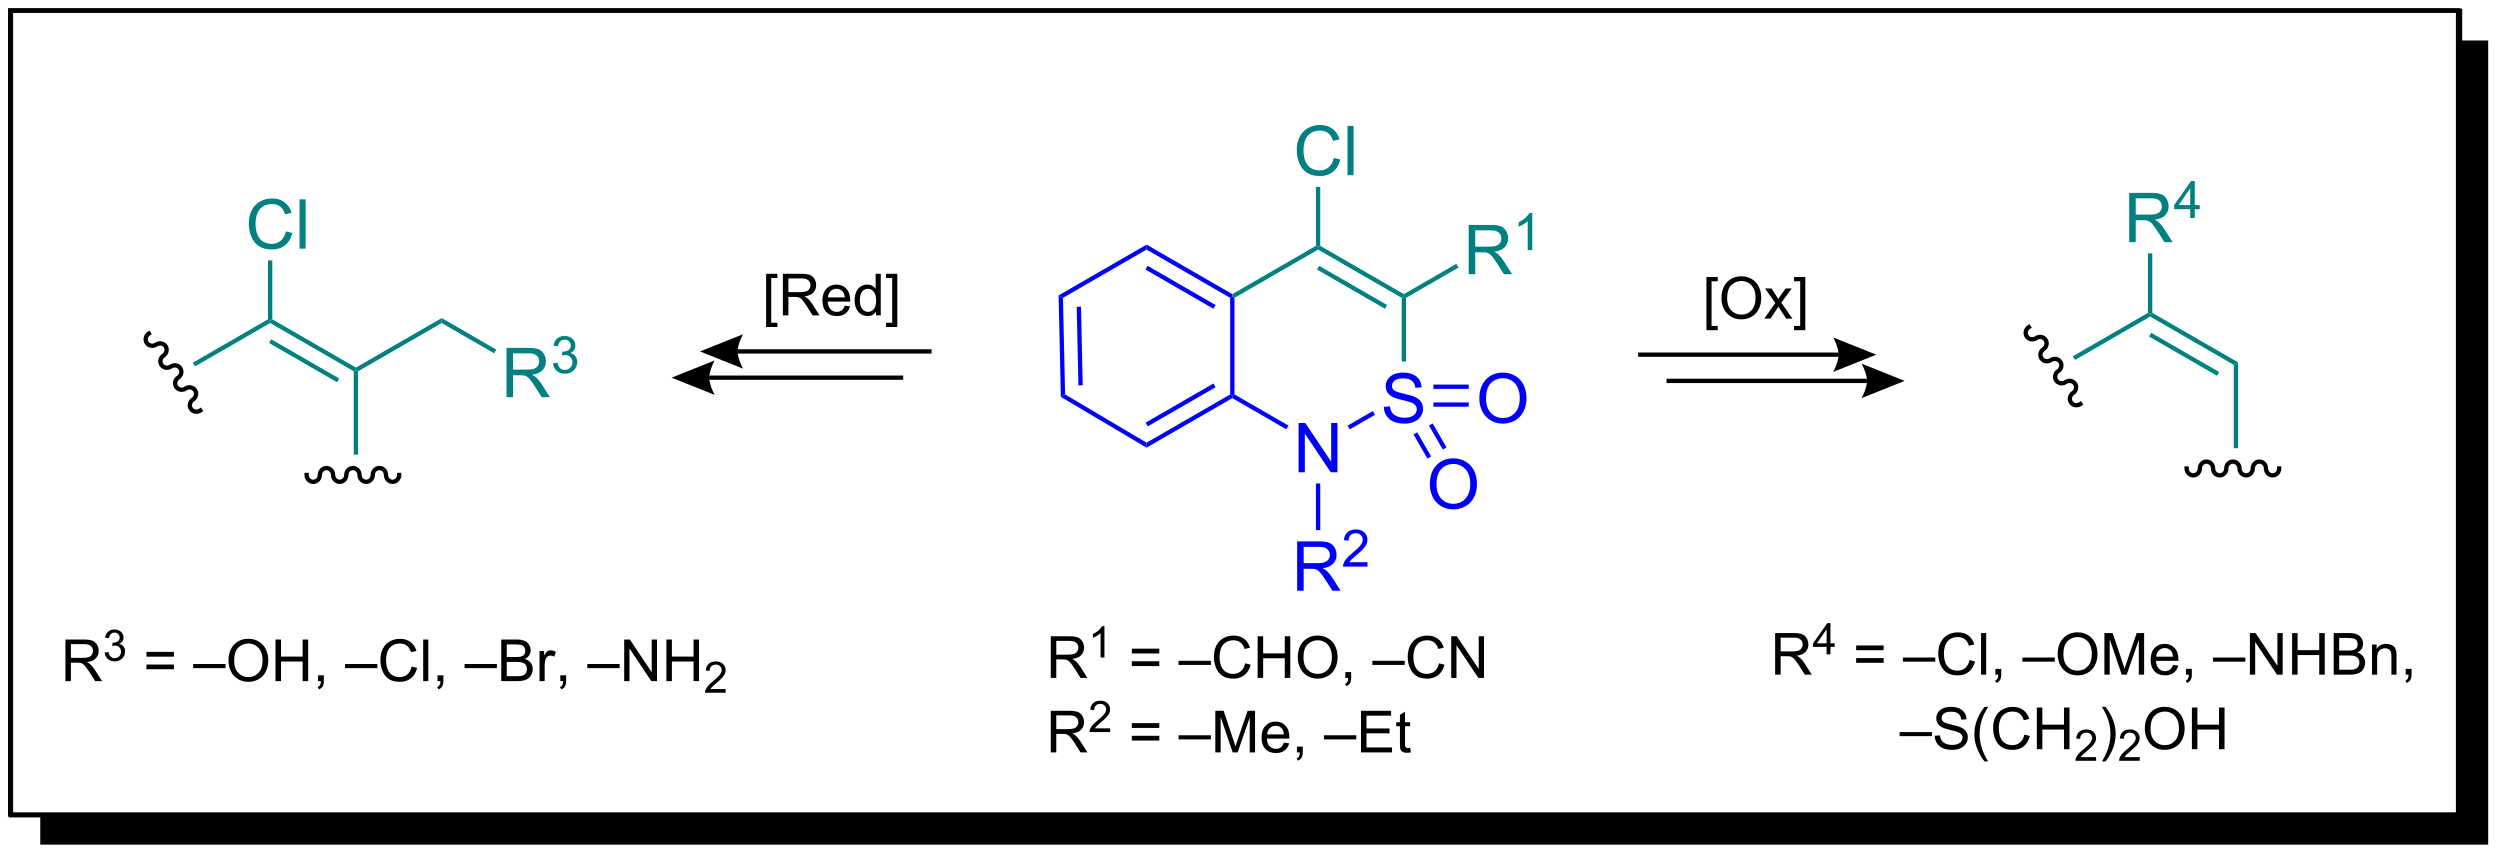 <?xml version="1.0" encoding="UTF-8"?>
<!DOCTYPE svg PUBLIC '-//W3C//DTD SVG 1.0//EN'
          'http://www.w3.org/TR/2001/REC-SVG-20010904/DTD/svg10.dtd'>
<svg stroke-dasharray="none" shape-rendering="auto" xmlns="http://www.w3.org/2000/svg" font-family="'Dialog'" text-rendering="auto" width="398" fill-opacity="1" color-interpolation="auto" color-rendering="auto" preserveAspectRatio="xMidYMid meet" font-size="12px" viewBox="0 0 398 136" fill="black" xmlns:xlink="http://www.w3.org/1999/xlink" stroke="black" image-rendering="auto" stroke-miterlimit="10" stroke-linecap="square" stroke-linejoin="miter" font-style="normal" stroke-width="1" height="136" stroke-dashoffset="0" font-weight="normal" stroke-opacity="1"
><!--Generated by the Batik Graphics2D SVG Generator--><defs id="genericDefs"
  /><g
  ><defs id="defs1"
    ><clipPath clipPathUnits="userSpaceOnUse" id="clipPath1"
      ><path d="M1.417 1.417 L299.654 1.417 L299.654 103.32 L1.417 103.32 L1.417 1.417 Z"
      /></clipPath
      ><clipPath clipPathUnits="userSpaceOnUse" id="clipPath2"
      ><path d="M131.903 61.778 L131.903 160.847 L421.847 160.847 L421.847 61.778 Z"
      /></clipPath
    ></defs
    ><g stroke-width="0.5" transform="scale(1.333,1.333) translate(-1.417,-1.417) matrix(1.029,0,0,1.029,-134.258,-62.127)"
    ><path fill="none" d="M133.125 63 L417.375 63 L417.375 156.375 L133.125 156.375 Z" clip-path="url(#clipPath2)"
    /></g
    ><g stroke-width="0.5" transform="matrix(1.371,0,0,1.371,-180.9,-84.726)"
    ><path fill="none" d="M133.125 63 L417.375 63 L417.375 156.375 L133.125 156.375 Z" clip-path="url(#clipPath2)"
    /></g
    ><g transform="matrix(1.371,0,0,1.371,-180.9,-84.726)"
    ><path d="M417.375 66.5 L417.375 156.375 L136.625 156.375 L136.625 159.875 L420.875 159.875 L420.875 66.5 Z" stroke="none" clip-path="url(#clipPath2)"
    /></g
    ><g fill="blue" transform="matrix(1.371,0,0,1.371,-180.9,-84.726)" stroke="blue"
    ><path d="M254.872 96.099 L255.379 96.384 L255.626 107.597 L255.132 107.885 ZM256.973 97.427 L257.174 106.551 L257.674 106.54 L257.473 97.416 Z" stroke="none" clip-path="url(#clipPath2)"
    /></g
    ><g fill="blue" transform="matrix(1.371,0,0,1.371,-180.9,-84.726)" stroke="blue"
    ><path d="M255.132 107.885 L255.626 107.597 L265.087 113.201 L265.083 113.781 Z" stroke="none" clip-path="url(#clipPath2)"
    /></g
    ><g fill="blue" transform="matrix(1.371,0,0,1.371,-180.9,-84.726)" stroke="blue"
    ><path d="M265.083 113.781 L265.087 113.201 L274.794 107.597 L275.044 107.741 L275.044 108.03 ZM265.223 111.31 L273.099 106.763 L272.849 106.329 L264.973 110.877 Z" stroke="none" clip-path="url(#clipPath2)"
    /></g
    ><g fill="blue" transform="matrix(1.371,0,0,1.371,-180.9,-84.726)" stroke="blue"
    ><path d="M275.294 107.597 L275.044 107.741 L274.794 107.597 L274.794 96.385 L275.044 96.241 L275.294 96.385 Z" stroke="none" clip-path="url(#clipPath2)"
    /></g
    ><g fill="blue" transform="matrix(1.371,0,0,1.371,-180.9,-84.726)" stroke="blue"
    ><path d="M275.044 95.953 L275.044 96.241 L274.794 96.385 L265.085 90.78 L265.085 90.203 ZM273.099 97.22 L265.21 92.665 L264.96 93.098 L272.849 97.653 Z" stroke="none" clip-path="url(#clipPath2)"
    /></g
    ><g fill="blue" transform="matrix(1.371,0,0,1.371,-180.9,-84.726)" stroke="blue"
    ><path d="M265.085 90.203 L265.085 90.78 L255.379 96.384 L254.872 96.099 Z" stroke="none" clip-path="url(#clipPath2)"
    /></g
    ><g fill="blue" transform="matrix(1.371,0,0,1.371,-180.9,-84.726)" stroke="blue"
    ><path d="M282.738 116.641 L282.738 110.915 L283.517 110.915 L286.524 115.409 L286.524 110.915 L287.251 110.915 L287.251 116.641 L286.472 116.641 L283.464 112.141 L283.464 116.641 L282.738 116.641 Z" stroke="none" clip-path="url(#clipPath2)"
    /></g
    ><g fill="blue" transform="matrix(1.371,0,0,1.371,-180.9,-84.726)" stroke="blue"
    ><path d="M292.635 109.05 L293.351 108.987 Q293.4 109.417 293.585 109.693 Q293.773 109.969 294.163 110.139 Q294.554 110.308 295.041 110.308 Q295.476 110.308 295.807 110.18 Q296.14 110.05 296.301 109.826 Q296.463 109.602 296.463 109.337 Q296.463 109.066 296.307 108.865 Q296.15 108.665 295.791 108.527 Q295.562 108.438 294.773 108.248 Q293.984 108.058 293.666 107.891 Q293.257 107.675 293.054 107.357 Q292.853 107.04 292.853 106.644 Q292.853 106.212 293.098 105.834 Q293.346 105.456 293.817 105.261 Q294.291 105.066 294.869 105.066 Q295.507 105.066 295.991 105.271 Q296.478 105.477 296.739 105.876 Q297.002 106.274 297.023 106.777 L296.296 106.831 Q296.236 106.29 295.898 106.014 Q295.562 105.735 294.9 105.735 Q294.213 105.735 293.898 105.987 Q293.585 106.237 293.585 106.594 Q293.585 106.902 293.807 107.102 Q294.025 107.3 294.95 107.511 Q295.874 107.719 296.218 107.876 Q296.718 108.105 296.955 108.459 Q297.195 108.813 297.195 109.274 Q297.195 109.73 296.932 110.136 Q296.671 110.54 296.179 110.766 Q295.689 110.99 295.077 110.99 Q294.299 110.99 293.773 110.764 Q293.249 110.534 292.95 110.081 Q292.65 109.626 292.635 109.05 Z" stroke="none" clip-path="url(#clipPath2)"
    /></g
    ><g fill="blue" transform="matrix(1.371,0,0,1.371,-180.9,-84.726)" stroke="blue"
    ><path d="M275.044 108.03 L275.044 107.741 L275.294 107.597 L281.563 111.216 L281.313 111.649 Z" stroke="none" clip-path="url(#clipPath2)"
    /></g
    ><g fill="blue" transform="matrix(1.371,0,0,1.371,-180.9,-84.726)" stroke="blue"
    ><path d="M288.678 111.658 L288.428 111.225 L291.363 109.531 L291.613 109.964 Z" stroke="none" clip-path="url(#clipPath2)"
    /></g
    ><g fill="teal" transform="matrix(1.371,0,0,1.371,-180.9,-84.726)" stroke="teal"
    ><path d="M295.213 103.784 L294.713 103.784 L294.713 96.385 L294.963 96.241 L295.213 96.385 Z" stroke="none" clip-path="url(#clipPath2)"
    /></g
    ><g fill="teal" transform="matrix(1.371,0,0,1.371,-180.9,-84.726)" stroke="teal"
    ><path d="M294.963 95.953 L294.963 96.241 L294.713 96.385 L285.003 90.78 L285.003 90.491 L285.253 90.347 ZM293.018 97.22 L285.128 92.665 L284.878 93.098 L292.768 97.653 Z" stroke="none" clip-path="url(#clipPath2)"
    /></g
    ><g fill="teal" transform="matrix(1.371,0,0,1.371,-180.9,-84.726)" stroke="teal"
    ><path d="M284.753 90.347 L285.003 90.491 L285.003 90.78 L275.294 96.385 L275.044 96.241 L275.044 95.953 Z" stroke="none" clip-path="url(#clipPath2)"
    /></g
    ><g fill="teal" transform="matrix(1.371,0,0,1.371,-180.9,-84.726)" stroke="teal"
    ><path d="M286.832 80.133 L287.589 80.323 Q287.353 81.258 286.733 81.751 Q286.113 82.24 285.22 82.24 Q284.293 82.24 283.712 81.862 Q283.134 81.485 282.829 80.771 Q282.527 80.055 282.527 79.235 Q282.527 78.339 282.868 77.675 Q283.212 77.008 283.842 76.662 Q284.472 76.316 285.23 76.316 Q286.089 76.316 286.675 76.753 Q287.261 77.191 287.493 77.985 L286.746 78.159 Q286.548 77.534 286.168 77.251 Q285.79 76.964 285.214 76.964 Q284.556 76.964 284.11 77.282 Q283.668 77.597 283.488 78.131 Q283.308 78.665 283.308 79.23 Q283.308 79.962 283.522 80.506 Q283.735 81.05 284.183 81.321 Q284.634 81.589 285.157 81.589 Q285.793 81.589 286.233 81.222 Q286.675 80.855 286.832 80.133 ZM288.419 82.141 L288.419 76.415 L289.122 76.415 L289.122 82.141 L288.419 82.141 Z" stroke="none" clip-path="url(#clipPath2)"
    /></g
    ><g fill="teal" transform="matrix(1.371,0,0,1.371,-180.9,-84.726)" stroke="teal"
    ><path d="M285.253 90.347 L285.003 90.491 L284.753 90.347 L284.753 83.507 L285.253 83.507 Z" stroke="none" clip-path="url(#clipPath2)"
    /></g
    ><g fill="teal" transform="matrix(1.371,0,0,1.371,-180.9,-84.726)" stroke="teal"
    ><path d="M302.49 93.641 L302.49 87.915 L305.029 87.915 Q305.795 87.915 306.193 88.068 Q306.591 88.222 306.828 88.612 Q307.068 89.003 307.068 89.477 Q307.068 90.087 306.672 90.506 Q306.279 90.922 305.453 91.034 Q305.755 91.18 305.912 91.321 Q306.242 91.626 306.539 92.081 L307.537 93.641 L306.584 93.641 L305.826 92.448 Q305.492 91.933 305.276 91.659 Q305.063 91.386 304.893 91.277 Q304.724 91.167 304.547 91.126 Q304.42 91.097 304.125 91.097 L303.248 91.097 L303.248 93.641 L302.49 93.641 ZM303.248 90.441 L304.875 90.441 Q305.396 90.441 305.688 90.334 Q305.982 90.227 306.133 89.99 Q306.287 89.753 306.287 89.477 Q306.287 89.071 305.99 88.811 Q305.695 88.547 305.06 88.547 L303.248 88.547 L303.248 90.441 Z" stroke="none" clip-path="url(#clipPath2)"
    /></g
    ><g fill="teal" transform="matrix(1.371,0,0,1.371,-180.9,-84.726)" stroke="teal"
    ><path d="M309.873 90.841 L309.346 90.841 L309.346 87.48 Q309.155 87.662 308.846 87.843 Q308.537 88.025 308.291 88.117 L308.291 87.607 Q308.733 87.398 309.063 87.103 Q309.395 86.806 309.534 86.529 L309.873 86.529 L309.873 90.841 Z" stroke="none" clip-path="url(#clipPath2)"
    /></g
    ><g fill="teal" transform="matrix(1.371,0,0,1.371,-180.9,-84.726)" stroke="teal"
    ><path d="M295.213 96.385 L294.963 96.241 L294.963 95.953 L301.06 92.433 L301.31 92.865 Z" stroke="none" clip-path="url(#clipPath2)"
    /></g
    ><g fill="blue" transform="matrix(1.371,0,0,1.371,-180.9,-84.726)" stroke="blue"
    ><path d="M282.571 130.391 L282.571 124.665 L285.11 124.665 Q285.876 124.665 286.274 124.818 Q286.673 124.972 286.91 125.363 Q287.149 125.753 287.149 126.227 Q287.149 126.837 286.753 127.256 Q286.36 127.672 285.535 127.784 Q285.837 127.93 285.993 128.071 Q286.324 128.376 286.621 128.831 L287.618 130.391 L286.665 130.391 L285.907 129.198 Q285.574 128.683 285.358 128.409 Q285.144 128.136 284.975 128.027 Q284.806 127.917 284.628 127.876 Q284.501 127.847 284.207 127.847 L283.329 127.847 L283.329 130.391 L282.571 130.391 ZM283.329 127.191 L284.957 127.191 Q285.478 127.191 285.769 127.084 Q286.063 126.977 286.214 126.74 Q286.368 126.503 286.368 126.227 Q286.368 125.821 286.071 125.561 Q285.777 125.297 285.142 125.297 L283.329 125.297 L283.329 127.191 Z" stroke="none" clip-path="url(#clipPath2)"
    /></g
    ><g fill="blue" transform="matrix(1.371,0,0,1.371,-180.9,-84.726)" stroke="blue"
    ><path d="M290.74 127.083 L290.74 127.591 L287.9 127.591 Q287.894 127.4 287.963 127.224 Q288.07 126.935 288.308 126.654 Q288.548 126.373 289 126.003 Q289.699 125.429 289.945 125.093 Q290.191 124.757 290.191 124.458 Q290.191 124.146 289.966 123.931 Q289.744 123.714 289.382 123.714 Q289.002 123.714 288.773 123.943 Q288.545 124.171 288.543 124.576 L288 124.521 Q288.056 123.913 288.42 123.597 Q288.783 123.279 289.394 123.279 Q290.013 123.279 290.373 123.623 Q290.734 123.964 290.734 124.47 Q290.734 124.728 290.629 124.978 Q290.523 125.226 290.277 125.501 Q290.033 125.777 289.464 126.257 Q288.99 126.656 288.855 126.798 Q288.72 126.941 288.632 127.083 L290.74 127.083 Z" stroke="none" clip-path="url(#clipPath2)"
    /></g
    ><g fill="blue" transform="matrix(1.371,0,0,1.371,-180.9,-84.726)" stroke="blue"
    ><path d="M284.753 117.941 L285.253 117.941 L285.253 123.357 L284.753 123.357 Z" stroke="none" clip-path="url(#clipPath2)"
    /></g
    ><g fill="blue" transform="matrix(1.371,0,0,1.371,-180.9,-84.726)" stroke="blue"
    ><path d="M297.976 118.061 Q297.976 116.634 298.741 115.83 Q299.507 115.022 300.718 115.022 Q301.51 115.022 302.145 115.403 Q302.783 115.78 303.116 116.457 Q303.452 117.134 303.452 117.994 Q303.452 118.866 303.101 119.554 Q302.749 120.241 302.103 120.595 Q301.46 120.95 300.713 120.95 Q299.906 120.95 299.267 120.559 Q298.632 120.166 298.304 119.491 Q297.976 118.814 297.976 118.061 ZM298.757 118.072 Q298.757 119.108 299.312 119.705 Q299.869 120.298 300.71 120.298 Q301.564 120.298 302.116 119.697 Q302.671 119.095 302.671 117.991 Q302.671 117.291 302.434 116.77 Q302.197 116.249 301.741 115.963 Q301.288 115.673 300.721 115.673 Q299.916 115.673 299.335 116.228 Q298.757 116.78 298.757 118.072 Z" stroke="none" clip-path="url(#clipPath2)"
    /></g
    ><g fill="blue" transform="matrix(1.371,0,0,1.371,-180.9,-84.726)" stroke="blue"
    ><path d="M303.726 108.102 Q303.726 106.675 304.491 105.87 Q305.257 105.063 306.468 105.063 Q307.26 105.063 307.895 105.443 Q308.533 105.821 308.866 106.498 Q309.202 107.175 309.202 108.034 Q309.202 108.907 308.851 109.594 Q308.499 110.282 307.853 110.636 Q307.21 110.99 306.463 110.99 Q305.656 110.99 305.017 110.6 Q304.382 110.206 304.054 109.532 Q303.726 108.855 303.726 108.102 ZM304.507 108.112 Q304.507 109.149 305.062 109.745 Q305.619 110.339 306.46 110.339 Q307.314 110.339 307.866 109.737 Q308.421 109.136 308.421 108.032 Q308.421 107.331 308.184 106.811 Q307.947 106.29 307.491 106.003 Q307.038 105.714 306.471 105.714 Q305.666 105.714 305.085 106.269 Q304.507 106.821 304.507 108.112 Z" stroke="none" clip-path="url(#clipPath2)"
    /></g
    ><g fill="blue" transform="matrix(1.371,0,0,1.371,-180.9,-84.726)" stroke="blue"
    ><path d="M296.082 112.249 L297.693 115.04 L298.126 114.79 L296.515 111.999 ZM297.874 111.214 L299.486 114.005 L299.919 113.755 L298.307 110.964 Z" stroke="none" clip-path="url(#clipPath2)"
    /></g
    ><g fill="blue" transform="matrix(1.371,0,0,1.371,-180.9,-84.726)" stroke="blue"
    ><path d="M302.495 106.456 L298.395 106.456 L298.395 106.956 L302.495 106.956 ZM302.495 108.526 L298.395 108.526 L298.395 109.026 L302.495 109.026 Z" stroke="none" clip-path="url(#clipPath2)"
    /></g
    ><g fill="teal" transform="matrix(1.371,0,0,1.371,-180.9,-84.726)" stroke="teal"
    ><path d="M163.066 98.876 L154.325 103.923 L154.604 104.339 L163.316 99.309 L163.316 99.021 L163.066 98.876 Z" stroke="none" clip-path="url(#clipPath2)"
    /></g
    ><g fill="teal" transform="matrix(1.371,0,0,1.371,-180.9,-84.726)" stroke="teal"
    ><path d="M165.144 88.663 L165.902 88.853 Q165.665 89.788 165.045 90.28 Q164.425 90.77 163.532 90.77 Q162.605 90.77 162.024 90.392 Q161.446 90.014 161.142 89.301 Q160.839 88.585 160.839 87.764 Q160.839 86.868 161.181 86.204 Q161.524 85.538 162.155 85.191 Q162.785 84.845 163.543 84.845 Q164.402 84.845 164.988 85.283 Q165.574 85.72 165.806 86.514 L165.058 86.689 Q164.86 86.064 164.48 85.78 Q164.102 85.493 163.527 85.493 Q162.868 85.493 162.423 85.811 Q161.98 86.126 161.8 86.66 Q161.621 87.194 161.621 87.759 Q161.621 88.491 161.834 89.035 Q162.048 89.579 162.496 89.85 Q162.946 90.118 163.47 90.118 Q164.105 90.118 164.545 89.751 Q164.988 89.384 165.144 88.663 ZM166.731 90.671 L166.731 84.944 L167.435 84.944 L167.435 90.671 L166.731 90.671 Z" stroke="none" clip-path="url(#clipPath2)"
    /></g
    ><g fill="teal" transform="matrix(1.371,0,0,1.371,-180.9,-84.726)" stroke="teal"
    ><path d="M163.566 98.876 L163.316 99.021 L163.066 98.876 L163.066 92.036 L163.566 92.036 Z" stroke="none" clip-path="url(#clipPath2)"
    /></g
    ><g fill="teal" transform="matrix(1.371,0,0,1.371,-180.9,-84.726)" stroke="teal"
    ><path d="M163.316 99.309 L163.316 99.021 L163.566 98.876 L173.275 104.482 L173.275 104.771 L173.025 104.915 ZM163.191 101.627 L171.08 106.182 L171.33 105.749 L163.441 101.194 Z" stroke="none" clip-path="url(#clipPath2)"
    /></g
    ><g fill="teal" transform="matrix(1.371,0,0,1.371,-180.9,-84.726)" stroke="teal"
    ><path d="M173.275 104.771 L173.025 104.915 L173.025 114.597 L173.525 114.597 L173.525 104.915 L173.275 104.771 Z" stroke="none" clip-path="url(#clipPath2)"
    /></g
    ><g fill="teal" transform="matrix(1.371,0,0,1.371,-180.9,-84.726)" stroke="teal"
    ><path d="M173.525 104.915 L173.275 104.771 L173.275 104.482 L183.235 98.732 L183.235 99.309 Z" stroke="none" clip-path="url(#clipPath2)"
    /></g
    ><g fill="teal" transform="matrix(1.371,0,0,1.371,-180.9,-84.726)" stroke="teal"
    ><path d="M190.762 107.921 L190.762 102.194 L193.301 102.194 Q194.066 102.194 194.465 102.348 Q194.863 102.501 195.1 102.892 Q195.34 103.283 195.34 103.757 Q195.34 104.366 194.944 104.785 Q194.551 105.202 193.725 105.314 Q194.027 105.46 194.184 105.6 Q194.514 105.905 194.811 106.361 L195.809 107.921 L194.855 107.921 L194.097 106.728 Q193.764 106.212 193.548 105.939 Q193.334 105.665 193.165 105.556 Q192.996 105.447 192.819 105.405 Q192.691 105.376 192.397 105.376 L191.519 105.376 L191.519 107.921 L190.762 107.921 ZM191.519 104.72 L193.147 104.72 Q193.668 104.72 193.959 104.613 Q194.254 104.507 194.405 104.27 Q194.559 104.033 194.559 103.757 Q194.559 103.35 194.262 103.09 Q193.967 102.827 193.332 102.827 L191.519 102.827 L191.519 104.72 Z" stroke="none" clip-path="url(#clipPath2)"
    /></g
    ><g fill="teal" transform="matrix(1.371,0,0,1.371,-180.9,-84.726)" stroke="teal"
    ><path d="M196.161 103.986 L196.688 103.915 Q196.78 104.365 196.997 104.562 Q197.215 104.759 197.53 104.759 Q197.901 104.759 198.157 104.501 Q198.415 104.244 198.415 103.863 Q198.415 103.499 198.176 103.265 Q197.94 103.029 197.573 103.029 Q197.424 103.029 197.202 103.087 L197.26 102.624 Q197.313 102.63 197.344 102.63 Q197.682 102.63 197.952 102.455 Q198.221 102.279 198.221 101.912 Q198.221 101.623 198.024 101.433 Q197.829 101.242 197.518 101.242 Q197.209 101.242 197.004 101.435 Q196.799 101.628 196.741 102.015 L196.213 101.921 Q196.311 101.39 196.653 101.099 Q196.997 100.808 197.506 100.808 Q197.858 100.808 198.153 100.959 Q198.45 101.109 198.606 101.371 Q198.762 101.63 198.762 101.923 Q198.762 102.203 198.612 102.431 Q198.463 102.66 198.17 102.794 Q198.551 102.882 198.762 103.16 Q198.973 103.435 198.973 103.851 Q198.973 104.414 198.563 104.806 Q198.153 105.197 197.526 105.197 Q196.961 105.197 196.586 104.861 Q196.213 104.523 196.161 103.986 Z" stroke="none" clip-path="url(#clipPath2)"
    /></g
    ><g fill="teal" transform="matrix(1.371,0,0,1.371,-180.9,-84.726)" stroke="teal"
    ><path d="M183.235 99.309 L183.235 98.732 L189.581 102.396 L189.331 102.829 Z" stroke="none" clip-path="url(#clipPath2)"
    /></g
    ><g transform="matrix(1.371,0,0,1.371,-180.9,-84.726)"
    ><path d="M149.087 100.326 C148.605 100.649 148.468 101.29 148.781 101.757 C149.094 102.224 149.738 102.341 150.22 102.018 C150.472 101.849 150.806 101.904 150.965 102.142 C151.125 102.38 151.049 102.709 150.797 102.879 C150.315 103.201 150.178 103.842 150.491 104.309 C150.804 104.776 151.448 104.893 151.93 104.57 C152.182 104.401 152.516 104.456 152.675 104.694 C152.834 104.932 152.759 105.261 152.507 105.43 C152.025 105.753 151.888 106.394 152.201 106.861 C152.514 107.328 153.158 107.445 153.64 107.122 C153.893 106.953 154.226 107.008 154.385 107.246 C154.544 107.484 154.469 107.814 154.217 107.983 C153.735 108.305 153.598 108.946 153.911 109.413 C154.224 109.88 154.868 109.997 155.35 109.674 L155.558 109.535 L155.279 109.119 L155.072 109.259 C154.819 109.428 154.486 109.372 154.327 109.134 C154.167 108.897 154.243 108.567 154.495 108.398 C154.977 108.075 155.114 107.435 154.801 106.968 C154.488 106.501 153.843 106.384 153.362 106.707 C153.109 106.876 152.776 106.82 152.616 106.582 C152.457 106.345 152.533 106.015 152.785 105.846 C153.267 105.523 153.404 104.883 153.091 104.416 C152.778 103.949 152.133 103.832 151.652 104.154 C151.399 104.323 151.066 104.268 150.906 104.03 C150.747 103.793 150.823 103.463 151.075 103.294 C151.557 102.971 151.694 102.331 151.381 101.864 C151.068 101.397 150.423 101.28 149.942 101.603 C149.689 101.772 149.356 101.716 149.196 101.478 C149.037 101.241 149.113 100.911 149.365 100.742 L149.573 100.603 L149.294 100.187 L149.087 100.326 Z" stroke="none" clip-path="url(#clipPath2)"
    /></g
    ><g transform="matrix(1.371,0,0,1.371,-180.9,-84.726)"
    ><path d="M167.302 116.947 C167.302 117.527 167.757 117.997 168.32 117.997 C168.882 117.997 169.338 117.527 169.338 116.947 C169.338 116.643 169.57 116.397 169.856 116.397 C170.142 116.397 170.374 116.643 170.374 116.947 C170.374 117.527 170.829 117.997 171.392 117.997 C171.954 117.997 172.41 117.527 172.41 116.947 C172.41 116.643 172.642 116.397 172.928 116.397 C173.214 116.397 173.446 116.643 173.446 116.947 C173.446 117.527 173.901 117.997 174.464 117.997 C175.026 117.997 175.482 117.527 175.482 116.947 C175.482 116.643 175.714 116.397 176 116.397 C176.286 116.397 176.518 116.643 176.518 116.947 C176.518 117.527 176.973 117.997 177.536 117.997 C178.098 117.997 178.554 117.527 178.554 116.947 L178.554 116.697 L178.054 116.697 L178.054 116.947 C178.054 117.251 177.822 117.497 177.536 117.497 C177.25 117.497 177.018 117.251 177.018 116.947 C177.018 116.367 176.562 115.897 176 115.897 C175.437 115.897 174.982 116.367 174.982 116.947 C174.982 117.251 174.75 117.497 174.464 117.497 C174.178 117.497 173.946 117.251 173.946 116.947 C173.946 116.367 173.49 115.897 172.928 115.897 C172.365 115.897 171.91 116.367 171.91 116.947 C171.91 117.251 171.678 117.497 171.392 117.497 C171.106 117.497 170.874 117.251 170.874 116.947 C170.874 116.367 170.418 115.897 169.856 115.897 C169.293 115.897 168.838 116.367 168.838 116.947 C168.838 117.251 168.606 117.497 168.32 117.497 C168.034 117.497 167.802 117.251 167.802 116.947 L167.802 116.697 L167.302 116.697 L167.302 116.947 Z" stroke="none" clip-path="url(#clipPath2)"
    /></g
    ><g fill="teal" transform="matrix(1.371,0,0,1.371,-180.9,-84.726)" stroke="teal"
    ><path d="M381.371 98.126 L372.631 103.173 L372.91 103.589 L381.621 98.559 L381.621 98.271 L381.371 98.126 Z" stroke="none" clip-path="url(#clipPath2)"
    /></g
    ><g fill="teal" transform="matrix(1.371,0,0,1.371,-180.9,-84.726)" stroke="teal"
    ><path d="M379.189 89.921 L379.189 84.194 L381.728 84.194 Q382.494 84.194 382.892 84.348 Q383.291 84.501 383.528 84.892 Q383.767 85.283 383.767 85.757 Q383.767 86.366 383.371 86.785 Q382.978 87.202 382.153 87.314 Q382.455 87.46 382.611 87.6 Q382.942 87.905 383.239 88.361 L384.236 89.921 L383.283 89.921 L382.525 88.728 Q382.192 88.212 381.976 87.939 Q381.762 87.665 381.593 87.556 Q381.423 87.447 381.246 87.405 Q381.119 87.376 380.825 87.376 L379.947 87.376 L379.947 89.921 L379.189 89.921 ZM379.947 86.72 L381.575 86.72 Q382.095 86.72 382.387 86.613 Q382.681 86.507 382.832 86.27 Q382.986 86.033 382.986 85.757 Q382.986 85.35 382.689 85.09 Q382.395 84.827 381.759 84.827 L379.947 84.827 L379.947 86.72 Z" stroke="none" clip-path="url(#clipPath2)"
    /></g
    ><g fill="teal" transform="matrix(1.371,0,0,1.371,-180.9,-84.726)" stroke="teal"
    ><path d="M386.276 87.121 L386.276 86.091 L384.413 86.091 L384.413 85.609 L386.373 82.826 L386.803 82.826 L386.803 85.609 L387.383 85.609 L387.383 86.091 L386.803 86.091 L386.803 87.121 L386.276 87.121 ZM386.276 85.609 L386.276 83.671 L384.932 85.609 L386.276 85.609 Z" stroke="none" clip-path="url(#clipPath2)"
    /></g
    ><g fill="teal" transform="matrix(1.371,0,0,1.371,-180.9,-84.726)" stroke="teal"
    ><path d="M381.871 98.126 L381.621 98.271 L381.371 98.126 L381.371 91.221 L381.871 91.221 Z" stroke="none" clip-path="url(#clipPath2)"
    /></g
    ><g fill="teal" transform="matrix(1.371,0,0,1.371,-180.9,-84.726)" stroke="teal"
    ><path d="M381.621 98.559 L381.621 98.271 L381.871 98.126 L391.831 103.876 L391.331 104.165 ZM381.496 100.877 L389.386 105.432 L389.636 104.999 L381.746 100.444 Z" stroke="none" clip-path="url(#clipPath2)"
    /></g
    ><g fill="teal" transform="matrix(1.371,0,0,1.371,-180.9,-84.726)" stroke="teal"
    ><path d="M391.831 103.876 L391.331 104.165 L391.331 113.847 L391.831 113.847 L391.831 103.876 Z" stroke="none" clip-path="url(#clipPath2)"
    /></g
    ><g transform="matrix(1.371,0,0,1.371,-180.9,-84.726)"
    ><path d="M367.392 99.576 C366.91 99.899 366.774 100.54 367.087 101.007 C367.399 101.474 368.044 101.591 368.526 101.268 C368.778 101.099 369.111 101.154 369.271 101.392 C369.43 101.63 369.354 101.959 369.102 102.129 C368.62 102.451 368.484 103.092 368.797 103.559 C369.11 104.026 369.754 104.143 370.236 103.82 C370.488 103.651 370.822 103.706 370.981 103.944 C371.14 104.182 371.064 104.511 370.812 104.68 C370.33 105.003 370.194 105.644 370.507 106.111 C370.82 106.578 371.464 106.695 371.945 106.372 C372.198 106.203 372.531 106.258 372.691 106.496 C372.85 106.734 372.774 107.064 372.522 107.233 C372.04 107.555 371.904 108.196 372.217 108.663 C372.53 109.13 373.174 109.247 373.656 108.924 L373.863 108.785 L373.585 108.369 L373.377 108.509 C373.125 108.678 372.791 108.622 372.632 108.384 C372.473 108.147 372.548 107.817 372.8 107.648 C373.282 107.325 373.419 106.685 373.106 106.218 C372.793 105.751 372.149 105.634 371.667 105.957 C371.415 106.126 371.081 106.07 370.922 105.832 C370.763 105.595 370.838 105.265 371.091 105.096 C371.572 104.773 371.709 104.133 371.396 103.666 C371.083 103.199 370.439 103.082 369.957 103.404 C369.705 103.573 369.371 103.518 369.212 103.28 C369.053 103.043 369.128 102.713 369.38 102.544 C369.862 102.221 369.999 101.581 369.686 101.114 C369.373 100.647 368.729 100.53 368.247 100.853 C367.995 101.022 367.661 100.966 367.502 100.728 C367.343 100.491 367.418 100.161 367.671 99.992 L367.878 99.853 L367.6 99.437 L367.392 99.576 Z" stroke="none" clip-path="url(#clipPath2)"
    /></g
    ><g transform="matrix(1.371,0,0,1.371,-180.9,-84.726)"
    ><path d="M385.607 116.197 C385.607 116.777 386.063 117.247 386.625 117.247 C387.187 117.247 387.643 116.777 387.643 116.197 C387.643 115.893 387.875 115.647 388.161 115.647 C388.447 115.647 388.679 115.893 388.679 116.197 C388.679 116.777 389.135 117.247 389.697 117.247 C390.259 117.247 390.715 116.777 390.715 116.197 C390.715 115.893 390.947 115.647 391.233 115.647 C391.519 115.647 391.751 115.893 391.751 116.197 C391.751 116.777 392.207 117.247 392.769 117.247 C393.331 117.247 393.787 116.777 393.787 116.197 C393.787 115.893 394.019 115.647 394.305 115.647 C394.591 115.647 394.823 115.893 394.823 116.197 C394.823 116.777 395.279 117.247 395.841 117.247 C396.403 117.247 396.859 116.777 396.859 116.197 L396.859 115.947 L396.359 115.947 L396.359 116.197 C396.359 116.501 396.127 116.747 395.841 116.747 C395.555 116.747 395.323 116.501 395.323 116.197 C395.323 115.617 394.867 115.147 394.305 115.147 C393.743 115.147 393.287 115.617 393.287 116.197 C393.287 116.501 393.055 116.747 392.769 116.747 C392.483 116.747 392.251 116.501 392.251 116.197 C392.251 115.617 391.795 115.147 391.233 115.147 C390.671 115.147 390.215 115.617 390.215 116.197 C390.215 116.501 389.983 116.747 389.697 116.747 C389.411 116.747 389.179 116.501 389.179 116.197 C389.179 115.617 388.723 115.147 388.161 115.147 C387.599 115.147 387.143 115.617 387.143 116.197 C387.143 116.501 386.911 116.747 386.625 116.747 C386.339 116.747 386.107 116.501 386.107 116.197 L386.107 115.947 L385.607 115.947 L385.607 116.197 Z" stroke="none" clip-path="url(#clipPath2)"
    /></g
    ><g transform="matrix(1.371,0,0,1.371,-180.9,-84.726)"
    ><path d="M240.12 102.359 L217.605 102.359 L217.605 102.859 L240.12 102.859 ZM213.23 102.609 L218.23 100.609 C218.23 100.609 217.605 101.734 217.605 102.609 C217.605 103.484 218.23 104.609 218.23 104.609 Z" stroke="none" clip-path="url(#clipPath2)"
    /></g
    ><g transform="matrix(1.371,0,0,1.371,-180.9,-84.726)"
    ><path d="M322.168 103.234 L345.443 103.234 L345.443 102.734 L322.168 102.734 ZM349.818 102.984 L344.818 104.984 C344.818 104.984 345.443 103.859 345.443 102.984 C345.443 102.109 344.818 100.984 344.818 100.984 Z" stroke="none" clip-path="url(#clipPath2)"
    /></g
    ><g transform="matrix(1.371,0,0,1.371,-180.9,-84.726)"
    ><path d="M325.466 106.278 L348.741 106.278 L348.741 105.778 L325.466 105.778 ZM353.116 106.028 L348.116 108.028 C348.116 108.028 348.741 106.903 348.741 106.028 C348.741 105.153 348.116 104.028 348.116 104.028 Z" stroke="none" clip-path="url(#clipPath2)"
    /></g
    ><g transform="matrix(1.371,0,0,1.371,-180.9,-84.726)"
    ><path d="M236.822 105.403 L214.307 105.403 L214.307 105.903 L236.822 105.903 ZM209.932 105.653 L214.932 103.653 C214.932 103.653 214.307 104.778 214.307 105.653 C214.307 106.528 214.932 107.653 214.932 107.653 Z" stroke="none" clip-path="url(#clipPath2)"
    /></g
    ><g transform="matrix(1.371,0,0,1.371,-180.9,-84.726)"
    ><path d="M253.964 140.517 L253.964 135.685 L256.106 135.685 Q256.752 135.685 257.089 135.815 Q257.425 135.944 257.625 136.274 Q257.827 136.604 257.827 137.004 Q257.827 137.518 257.493 137.871 Q257.161 138.223 256.465 138.317 Q256.719 138.44 256.851 138.559 Q257.13 138.816 257.381 139.201 L258.222 140.517 L257.418 140.517 L256.779 139.511 Q256.498 139.076 256.315 138.845 Q256.135 138.614 255.992 138.522 Q255.849 138.429 255.7 138.394 Q255.592 138.37 255.344 138.37 L254.603 138.37 L254.603 140.517 L253.964 140.517 ZM254.603 137.816 L255.977 137.816 Q256.416 137.816 256.662 137.726 Q256.911 137.636 257.038 137.436 Q257.168 137.236 257.168 137.004 Q257.168 136.661 256.917 136.441 Q256.669 136.219 256.133 136.219 L254.603 136.219 L254.603 137.816 Z" stroke="none" clip-path="url(#clipPath2)"
    /></g
    ><g transform="matrix(1.371,0,0,1.371,-180.9,-84.726)"
    ><path d="M260.194 138.154 L259.749 138.154 L259.749 135.318 Q259.587 135.471 259.327 135.625 Q259.067 135.778 258.859 135.856 L258.859 135.425 Q259.231 135.249 259.51 135 Q259.79 134.75 259.907 134.516 L260.194 134.516 L260.194 138.154 Z" stroke="none" clip-path="url(#clipPath2)"
    /></g
    ><g transform="matrix(1.371,0,0,1.371,-180.9,-84.726)"
    ><path d="M266.564 137.676 L263.374 137.676 L263.374 137.122 L266.564 137.122 L266.564 137.676 ZM266.564 139.141 L263.374 139.141 L263.374 138.588 L266.564 138.588 L266.564 139.141 ZM268.802 139.007 L268.802 138.528 L272.557 138.528 L272.557 139.007 L268.802 139.007 ZM276.537 138.823 L277.177 138.983 Q276.977 139.772 276.454 140.187 Q275.931 140.6 275.177 140.6 Q274.395 140.6 273.905 140.282 Q273.417 139.963 273.16 139.361 Q272.905 138.757 272.905 138.065 Q272.905 137.309 273.193 136.749 Q273.483 136.186 274.015 135.894 Q274.547 135.602 275.186 135.602 Q275.911 135.602 276.406 135.971 Q276.9 136.34 277.096 137.01 L276.465 137.157 Q276.298 136.63 275.977 136.39 Q275.659 136.149 275.173 136.149 Q274.617 136.149 274.241 136.417 Q273.868 136.683 273.716 137.133 Q273.565 137.584 273.565 138.06 Q273.565 138.678 273.745 139.137 Q273.925 139.596 274.303 139.825 Q274.683 140.051 275.125 140.051 Q275.661 140.051 276.032 139.741 Q276.406 139.431 276.537 138.823 ZM277.984 140.517 L277.984 135.685 L278.624 135.685 L278.624 137.669 L281.135 137.669 L281.135 135.685 L281.775 135.685 L281.775 140.517 L281.135 140.517 L281.135 138.238 L278.624 138.238 L278.624 140.517 L277.984 140.517 ZM282.646 138.164 Q282.646 136.959 283.292 136.281 Q283.938 135.599 284.959 135.599 Q285.627 135.599 286.164 135.92 Q286.702 136.239 286.983 136.81 Q287.267 137.381 287.267 138.107 Q287.267 138.843 286.97 139.423 Q286.673 140.003 286.128 140.302 Q285.586 140.6 284.955 140.6 Q284.274 140.6 283.736 140.271 Q283.2 139.939 282.923 139.37 Q282.646 138.799 282.646 138.164 ZM283.305 138.172 Q283.305 139.047 283.773 139.55 Q284.243 140.051 284.953 140.051 Q285.674 140.051 286.139 139.543 Q286.608 139.036 286.608 138.104 Q286.608 137.513 286.408 137.074 Q286.208 136.634 285.823 136.393 Q285.441 136.149 284.962 136.149 Q284.283 136.149 283.793 136.617 Q283.305 137.083 283.305 138.172 ZM288.169 140.517 L288.169 139.84 L288.845 139.84 L288.845 140.517 Q288.845 140.89 288.714 141.119 Q288.582 141.347 288.294 141.473 L288.129 141.22 Q288.318 141.137 288.406 140.976 Q288.496 140.818 288.505 140.517 L288.169 140.517 ZM291.306 139.007 L291.306 138.528 L295.062 138.528 L295.062 139.007 L291.306 139.007 ZM299.042 138.823 L299.681 138.983 Q299.481 139.772 298.958 140.187 Q298.435 140.6 297.682 140.6 Q296.899 140.6 296.409 140.282 Q295.922 139.963 295.665 139.361 Q295.41 138.757 295.41 138.065 Q295.41 137.309 295.698 136.749 Q295.988 136.186 296.519 135.894 Q297.051 135.602 297.69 135.602 Q298.416 135.602 298.91 135.971 Q299.404 136.34 299.6 137.01 L298.969 137.157 Q298.802 136.63 298.481 136.39 Q298.163 136.149 297.677 136.149 Q297.121 136.149 296.746 136.417 Q296.372 136.683 296.221 137.133 Q296.069 137.584 296.069 138.06 Q296.069 138.678 296.249 139.137 Q296.429 139.596 296.807 139.825 Q297.187 140.051 297.629 140.051 Q298.165 140.051 298.536 139.741 Q298.91 139.431 299.042 138.823 ZM300.462 140.517 L300.462 135.685 L301.119 135.685 L303.657 139.478 L303.657 135.685 L304.27 135.685 L304.27 140.517 L303.613 140.517 L301.075 136.72 L301.075 140.517 L300.462 140.517 Z" stroke="none" clip-path="url(#clipPath2)"
    /></g
    ><g transform="matrix(1.371,0,0,1.371,-180.9,-84.726)"
    ><path d="M253.964 149.167 L253.964 144.335 L256.106 144.335 Q256.752 144.335 257.089 144.465 Q257.425 144.594 257.625 144.924 Q257.827 145.254 257.827 145.654 Q257.827 146.168 257.493 146.521 Q257.161 146.873 256.465 146.967 Q256.719 147.09 256.851 147.209 Q257.13 147.466 257.381 147.851 L258.222 149.167 L257.418 149.167 L256.779 148.161 Q256.498 147.726 256.315 147.495 Q256.135 147.264 255.992 147.172 Q255.849 147.079 255.7 147.044 Q255.592 147.02 255.344 147.02 L254.603 147.02 L254.603 149.167 L253.964 149.167 ZM254.603 146.466 L255.977 146.466 Q256.416 146.466 256.662 146.376 Q256.911 146.286 257.038 146.086 Q257.168 145.886 257.168 145.654 Q257.168 145.311 256.917 145.091 Q256.669 144.869 256.133 144.869 L254.603 144.869 L254.603 146.466 Z" stroke="none" clip-path="url(#clipPath2)"
    /></g
    ><g transform="matrix(1.371,0,0,1.371,-180.9,-84.726)"
    ><path d="M260.856 146.376 L260.856 146.804 L258.46 146.804 Q258.455 146.643 258.513 146.495 Q258.604 146.251 258.805 146.013 Q259.007 145.776 259.388 145.465 Q259.978 144.98 260.186 144.697 Q260.393 144.413 260.393 144.161 Q260.393 143.897 260.204 143.716 Q260.016 143.533 259.711 143.533 Q259.39 143.533 259.197 143.726 Q259.004 143.919 259.002 144.26 L258.544 144.214 Q258.592 143.701 258.899 143.434 Q259.205 143.166 259.721 143.166 Q260.243 143.166 260.547 143.456 Q260.851 143.744 260.851 144.171 Q260.851 144.388 260.762 144.599 Q260.673 144.809 260.466 145.041 Q260.26 145.274 259.78 145.679 Q259.38 146.015 259.266 146.135 Q259.152 146.256 259.078 146.376 L260.856 146.376 Z" stroke="none" clip-path="url(#clipPath2)"
    /></g
    ><g transform="matrix(1.371,0,0,1.371,-180.9,-84.726)"
    ><path d="M266.564 146.326 L263.374 146.326 L263.374 145.772 L266.564 145.772 L266.564 146.326 ZM266.564 147.791 L263.374 147.791 L263.374 147.238 L266.564 147.238 L266.564 147.791 ZM268.802 147.657 L268.802 147.178 L272.557 147.178 L272.557 147.657 L268.802 147.657 ZM273.07 149.167 L273.07 144.335 L274.033 144.335 L275.177 147.756 Q275.336 148.233 275.408 148.47 Q275.489 148.207 275.665 147.697 L276.821 144.335 L277.682 144.335 L277.682 149.167 L277.065 149.167 L277.065 145.122 L275.661 149.167 L275.085 149.167 L273.688 145.054 L273.688 149.167 L273.07 149.167 ZM281.033 148.04 L281.646 148.114 Q281.501 148.653 281.108 148.949 Q280.717 149.246 280.108 149.246 Q279.339 149.246 278.889 148.774 Q278.44 148.299 278.44 147.446 Q278.44 146.563 278.895 146.075 Q279.35 145.588 280.075 145.588 Q280.776 145.588 281.22 146.067 Q281.666 146.543 281.666 147.409 Q281.666 147.462 281.664 147.567 L279.053 147.567 Q279.086 148.145 279.378 148.453 Q279.673 148.758 280.11 148.758 Q280.438 148.758 280.668 148.587 Q280.899 148.415 281.033 148.04 ZM279.086 147.079 L281.04 147.079 Q281 146.638 280.815 146.418 Q280.532 146.075 280.082 146.075 Q279.673 146.075 279.394 146.35 Q279.115 146.623 279.086 147.079 ZM282.546 149.167 L282.546 148.49 L283.223 148.49 L283.223 149.167 Q283.223 149.54 283.091 149.769 Q282.959 149.998 282.671 150.123 L282.506 149.87 Q282.695 149.786 282.783 149.626 Q282.873 149.468 282.882 149.167 L282.546 149.167 ZM285.683 147.657 L285.683 147.178 L289.439 147.178 L289.439 147.657 L285.683 147.657 ZM289.985 149.167 L289.985 144.335 L293.478 144.335 L293.478 144.904 L290.624 144.904 L290.624 146.385 L293.298 146.385 L293.298 146.952 L290.624 146.952 L290.624 148.596 L293.59 148.596 L293.59 149.167 L289.985 149.167 ZM295.693 148.635 L295.779 149.16 Q295.528 149.213 295.331 149.213 Q295.008 149.213 294.83 149.112 Q294.652 149.009 294.579 148.842 Q294.507 148.675 294.507 148.141 L294.507 146.128 L294.072 146.128 L294.072 145.667 L294.507 145.667 L294.507 144.799 L295.098 144.443 L295.098 145.667 L295.693 145.667 L295.693 146.128 L295.098 146.128 L295.098 148.174 Q295.098 148.429 295.128 148.501 Q295.159 148.574 295.23 148.618 Q295.302 148.659 295.434 148.659 Q295.533 148.659 295.693 148.635 Z" stroke="none" clip-path="url(#clipPath2)"
    /></g
    ><g transform="matrix(1.371,0,0,1.371,-180.9,-84.726)"
    ><path d="M139.545 140.892 L139.545 136.06 L141.687 136.06 Q142.333 136.06 142.669 136.19 Q143.006 136.319 143.206 136.649 Q143.408 136.979 143.408 137.379 Q143.408 137.893 143.074 138.246 Q142.742 138.598 142.045 138.692 Q142.3 138.815 142.432 138.934 Q142.711 139.191 142.962 139.576 L143.803 140.892 L142.999 140.892 L142.36 139.886 Q142.078 139.451 141.896 139.22 Q141.716 138.989 141.573 138.897 Q141.43 138.804 141.281 138.769 Q141.173 138.745 140.925 138.745 L140.184 138.745 L140.184 140.892 L139.545 140.892 ZM140.184 138.191 L141.558 138.191 Q141.997 138.191 142.243 138.101 Q142.492 138.011 142.619 137.811 Q142.749 137.611 142.749 137.379 Q142.749 137.036 142.498 136.816 Q142.25 136.594 141.714 136.594 L140.184 136.594 L140.184 138.191 Z" stroke="none" clip-path="url(#clipPath2)"
    /></g
    ><g transform="matrix(1.371,0,0,1.371,-180.9,-84.726)"
    ><path d="M144.101 137.572 L144.545 137.513 Q144.623 137.892 144.806 138.058 Q144.99 138.225 145.256 138.225 Q145.569 138.225 145.785 138.007 Q146.002 137.79 146.002 137.468 Q146.002 137.162 145.801 136.964 Q145.602 136.764 145.292 136.764 Q145.167 136.764 144.979 136.814 L145.028 136.423 Q145.073 136.428 145.099 136.428 Q145.384 136.428 145.612 136.28 Q145.839 136.132 145.839 135.822 Q145.839 135.578 145.673 135.418 Q145.508 135.257 145.246 135.257 Q144.985 135.257 144.812 135.42 Q144.639 135.583 144.59 135.909 L144.145 135.83 Q144.227 135.382 144.516 135.136 Q144.806 134.891 145.236 134.891 Q145.532 134.891 145.781 135.018 Q146.032 135.144 146.164 135.365 Q146.296 135.584 146.296 135.832 Q146.296 136.067 146.169 136.26 Q146.043 136.453 145.796 136.567 Q146.118 136.641 146.296 136.875 Q146.474 137.107 146.474 137.458 Q146.474 137.933 146.127 138.264 Q145.781 138.594 145.252 138.594 Q144.776 138.594 144.46 138.31 Q144.145 138.025 144.101 137.572 Z" stroke="none" clip-path="url(#clipPath2)"
    /></g
    ><g transform="matrix(1.371,0,0,1.371,-180.9,-84.726)"
    ><path d="M152.145 138.051 L148.954 138.051 L148.954 137.497 L152.145 137.497 L152.145 138.051 ZM152.145 139.516 L148.954 139.516 L148.954 138.963 L152.145 138.963 L152.145 139.516 ZM154.383 139.382 L154.383 138.903 L158.138 138.903 L158.138 139.382 L154.383 139.382 ZM158.477 138.539 Q158.477 137.334 159.123 136.656 Q159.769 135.974 160.791 135.974 Q161.459 135.974 161.995 136.295 Q162.534 136.614 162.815 137.185 Q163.098 137.756 163.098 138.482 Q163.098 139.218 162.802 139.798 Q162.505 140.378 161.96 140.677 Q161.417 140.975 160.787 140.975 Q160.106 140.975 159.567 140.646 Q159.031 140.314 158.754 139.745 Q158.477 139.174 158.477 138.539 ZM159.137 138.547 Q159.137 139.422 159.605 139.925 Q160.075 140.426 160.785 140.426 Q161.505 140.426 161.971 139.918 Q162.439 139.411 162.439 138.479 Q162.439 137.888 162.239 137.449 Q162.039 137.009 161.655 136.768 Q161.272 136.524 160.793 136.524 Q160.114 136.524 159.624 136.992 Q159.137 137.458 159.137 138.547 ZM163.941 140.892 L163.941 136.06 L164.58 136.06 L164.58 138.044 L167.092 138.044 L167.092 136.06 L167.731 136.06 L167.731 140.892 L167.092 140.892 L167.092 138.613 L164.58 138.613 L164.58 140.892 L163.941 140.892 ZM168.875 140.892 L168.875 140.215 L169.552 140.215 L169.552 140.892 Q169.552 141.265 169.42 141.494 Q169.288 141.722 169 141.848 L168.835 141.595 Q169.024 141.512 169.112 141.351 Q169.202 141.193 169.211 140.892 L168.875 140.892 ZM172.013 139.382 L172.013 138.903 L175.768 138.903 L175.768 139.382 L172.013 139.382 ZM179.748 139.198 L180.387 139.358 Q180.188 140.147 179.665 140.562 Q179.142 140.975 178.388 140.975 Q177.606 140.975 177.116 140.657 Q176.628 140.338 176.371 139.736 Q176.116 139.132 176.116 138.44 Q176.116 137.684 176.404 137.124 Q176.694 136.561 177.226 136.269 Q177.757 135.977 178.397 135.977 Q179.122 135.977 179.616 136.346 Q180.111 136.715 180.306 137.385 L179.676 137.532 Q179.509 137.005 179.188 136.765 Q178.869 136.524 178.384 136.524 Q177.828 136.524 177.452 136.792 Q177.078 137.058 176.927 137.508 Q176.775 137.959 176.775 138.435 Q176.775 139.053 176.955 139.512 Q177.136 139.971 177.513 140.2 Q177.894 140.426 178.335 140.426 Q178.871 140.426 179.243 140.116 Q179.616 139.806 179.748 139.198 ZM181.087 140.892 L181.087 136.06 L181.681 136.06 L181.681 140.892 L181.087 140.892 ZM182.754 140.892 L182.754 140.215 L183.431 140.215 L183.431 140.892 Q183.431 141.265 183.299 141.494 Q183.167 141.722 182.879 141.848 L182.714 141.595 Q182.903 141.512 182.991 141.351 Q183.081 141.193 183.09 140.892 L182.754 140.892 ZM185.892 139.382 L185.892 138.903 L189.647 138.903 L189.647 139.382 L185.892 139.382 ZM190.153 140.892 L190.153 136.06 L191.966 136.06 Q192.52 136.06 192.854 136.207 Q193.19 136.352 193.379 136.658 Q193.568 136.963 193.568 137.295 Q193.568 137.605 193.399 137.88 Q193.232 138.152 192.893 138.321 Q193.331 138.448 193.566 138.758 Q193.803 139.068 193.803 139.49 Q193.803 139.831 193.658 140.123 Q193.515 140.413 193.304 140.571 Q193.093 140.729 192.775 140.811 Q192.458 140.892 191.997 140.892 L190.153 140.892 ZM190.793 138.09 L191.839 138.09 Q192.263 138.09 192.447 138.033 Q192.691 137.961 192.814 137.794 Q192.939 137.625 192.939 137.372 Q192.939 137.13 192.823 136.948 Q192.709 136.765 192.493 136.697 Q192.28 136.629 191.759 136.629 L190.793 136.629 L190.793 138.09 ZM190.793 140.321 L191.997 140.321 Q192.306 140.321 192.432 140.299 Q192.651 140.259 192.799 140.167 Q192.948 140.075 193.043 139.899 Q193.139 139.721 193.139 139.49 Q193.139 139.22 193.001 139.022 Q192.863 138.822 192.616 138.741 Q192.373 138.66 191.911 138.66 L190.793 138.66 L190.793 140.321 ZM194.601 140.892 L194.601 137.392 L195.134 137.392 L195.134 137.921 Q195.339 137.55 195.51 137.431 Q195.684 137.313 195.893 137.313 Q196.191 137.313 196.501 137.504 L196.297 138.053 Q196.079 137.926 195.862 137.926 Q195.668 137.926 195.512 138.042 Q195.359 138.159 195.293 138.367 Q195.194 138.684 195.194 139.059 L195.194 140.892 L194.601 140.892 ZM197.009 140.892 L197.009 140.215 L197.685 140.215 L197.685 140.892 Q197.685 141.265 197.554 141.494 Q197.422 141.722 197.134 141.848 L196.969 141.595 Q197.158 141.512 197.246 141.351 Q197.336 141.193 197.345 140.892 L197.009 140.892 ZM200.146 139.382 L200.146 138.903 L203.901 138.903 L203.901 139.382 L200.146 139.382 ZM204.428 140.892 L204.428 136.06 L205.085 136.06 L207.623 139.853 L207.623 136.06 L208.236 136.06 L208.236 140.892 L207.579 140.892 L205.041 137.095 L205.041 140.892 L204.428 140.892 ZM209.329 140.892 L209.329 136.06 L209.968 136.06 L209.968 138.044 L212.48 138.044 L212.48 136.06 L213.119 136.06 L213.119 140.892 L212.48 140.892 L212.48 138.613 L209.968 138.613 L209.968 140.892 L209.329 140.892 Z" stroke="none" clip-path="url(#clipPath2)"
    /></g
    ><g transform="matrix(1.371,0,0,1.371,-180.9,-84.726)"
    ><path d="M216.212 141.813 L216.212 142.242 L213.816 142.242 Q213.811 142.08 213.869 141.932 Q213.959 141.688 214.161 141.451 Q214.363 141.214 214.744 140.902 Q215.334 140.418 215.542 140.134 Q215.749 139.851 215.749 139.599 Q215.749 139.335 215.56 139.154 Q215.372 138.971 215.067 138.971 Q214.746 138.971 214.553 139.163 Q214.36 139.356 214.358 139.697 L213.9 139.651 Q213.948 139.139 214.255 138.872 Q214.561 138.603 215.077 138.603 Q215.599 138.603 215.903 138.893 Q216.207 139.182 216.207 139.608 Q216.207 139.826 216.118 140.037 Q216.029 140.246 215.822 140.479 Q215.616 140.711 215.136 141.116 Q214.736 141.452 214.622 141.573 Q214.508 141.693 214.434 141.813 L216.212 141.813 Z" stroke="none" clip-path="url(#clipPath2)"
    /></g
    ><g transform="matrix(1.371,0,0,1.371,-180.9,-84.726)"
    ><path d="M338.074 140.142 L338.074 135.31 L340.217 135.31 Q340.863 135.31 341.199 135.44 Q341.535 135.569 341.735 135.899 Q341.937 136.229 341.937 136.629 Q341.937 137.143 341.603 137.496 Q341.271 137.848 340.575 137.942 Q340.83 138.065 340.962 138.184 Q341.241 138.441 341.491 138.826 L342.333 140.142 L341.528 140.142 L340.889 139.136 Q340.608 138.701 340.425 138.47 Q340.245 138.239 340.102 138.147 Q339.96 138.054 339.81 138.019 Q339.702 137.995 339.454 137.995 L338.714 137.995 L338.714 140.142 L338.074 140.142 ZM338.714 137.441 L340.087 137.441 Q340.526 137.441 340.773 137.351 Q341.021 137.261 341.148 137.061 Q341.278 136.861 341.278 136.629 Q341.278 136.286 341.027 136.066 Q340.779 135.844 340.243 135.844 L338.714 135.844 L338.714 137.441 Z" stroke="none" clip-path="url(#clipPath2)"
    /></g
    ><g transform="matrix(1.371,0,0,1.371,-180.9,-84.726)"
    ><path d="M344.054 137.779 L344.054 136.911 L342.481 136.911 L342.481 136.504 L344.136 134.156 L344.499 134.156 L344.499 136.504 L344.988 136.504 L344.988 136.911 L344.499 136.911 L344.499 137.779 L344.054 137.779 ZM344.054 136.504 L344.054 134.869 L342.92 136.504 L344.054 136.504 Z" stroke="none" clip-path="url(#clipPath2)"
    /></g
    ><g transform="matrix(1.371,0,0,1.371,-180.9,-84.726)"
    ><path d="M350.674 137.301 L347.484 137.301 L347.484 136.747 L350.674 136.747 L350.674 137.301 ZM350.674 138.766 L347.484 138.766 L347.484 138.213 L350.674 138.213 L350.674 138.766 ZM352.912 138.632 L352.912 138.153 L356.667 138.153 L356.667 138.632 L352.912 138.632 ZM360.648 138.448 L361.287 138.608 Q361.087 139.397 360.564 139.812 Q360.041 140.225 359.288 140.225 Q358.505 140.225 358.015 139.907 Q357.528 139.588 357.271 138.986 Q357.016 138.382 357.016 137.69 Q357.016 136.934 357.303 136.374 Q357.594 135.811 358.125 135.519 Q358.657 135.227 359.296 135.227 Q360.022 135.227 360.516 135.596 Q361.01 135.965 361.206 136.635 L360.575 136.782 Q360.408 136.255 360.087 136.015 Q359.769 135.774 359.283 135.774 Q358.727 135.774 358.352 136.042 Q357.978 136.308 357.826 136.758 Q357.675 137.209 357.675 137.685 Q357.675 138.303 357.855 138.762 Q358.035 139.221 358.413 139.45 Q358.793 139.676 359.235 139.676 Q359.771 139.676 360.142 139.366 Q360.516 139.056 360.648 138.448 ZM361.987 140.142 L361.987 135.31 L362.58 135.31 L362.58 140.142 L361.987 140.142 ZM363.654 140.142 L363.654 139.465 L364.33 139.465 L364.33 140.142 Q364.33 140.515 364.199 140.744 Q364.067 140.972 363.779 141.098 L363.614 140.845 Q363.803 140.762 363.891 140.601 Q363.981 140.443 363.99 140.142 L363.654 140.142 ZM366.791 138.632 L366.791 138.153 L370.546 138.153 L370.546 138.632 L366.791 138.632 ZM370.886 137.789 Q370.886 136.584 371.532 135.906 Q372.178 135.224 373.2 135.224 Q373.868 135.224 374.404 135.545 Q374.942 135.864 375.223 136.435 Q375.507 137.006 375.507 137.732 Q375.507 138.468 375.21 139.048 Q374.913 139.628 374.368 139.927 Q373.826 140.225 373.195 140.225 Q372.514 140.225 371.976 139.896 Q371.44 139.564 371.163 138.995 Q370.886 138.424 370.886 137.789 ZM371.545 137.797 Q371.545 138.672 372.013 139.175 Q372.483 139.676 373.193 139.676 Q373.914 139.676 374.38 139.168 Q374.848 138.661 374.848 137.729 Q374.848 137.138 374.648 136.699 Q374.448 136.259 374.063 136.018 Q373.681 135.774 373.202 135.774 Q372.523 135.774 372.033 136.242 Q371.545 136.708 371.545 137.797 ZM376.31 140.142 L376.31 135.31 L377.272 135.31 L378.417 138.731 Q378.575 139.208 378.648 139.445 Q378.729 139.182 378.905 138.672 L380.06 135.31 L380.922 135.31 L380.922 140.142 L380.304 140.142 L380.304 136.097 L378.9 140.142 L378.325 140.142 L376.927 136.029 L376.927 140.142 L376.31 140.142 ZM384.273 139.015 L384.886 139.089 Q384.741 139.628 384.347 139.924 Q383.956 140.221 383.348 140.221 Q382.579 140.221 382.128 139.749 Q381.68 139.274 381.68 138.421 Q381.68 137.538 382.135 137.05 Q382.59 136.563 383.315 136.563 Q384.016 136.563 384.459 137.042 Q384.906 137.518 384.906 138.384 Q384.906 138.437 384.903 138.542 L382.293 138.542 Q382.326 139.12 382.618 139.428 Q382.913 139.733 383.35 139.733 Q383.677 139.733 383.908 139.562 Q384.139 139.39 384.273 139.015 ZM382.326 138.054 L384.279 138.054 Q384.24 137.613 384.055 137.393 Q383.772 137.05 383.321 137.05 Q382.913 137.05 382.634 137.325 Q382.354 137.597 382.326 138.054 ZM385.786 140.142 L385.786 139.465 L386.462 139.465 L386.462 140.142 Q386.462 140.515 386.33 140.744 Q386.199 140.972 385.911 141.098 L385.746 140.845 Q385.935 140.762 386.023 140.601 Q386.113 140.443 386.122 140.142 L385.786 140.142 ZM388.923 138.632 L388.923 138.153 L392.678 138.153 L392.678 138.632 L388.923 138.632 ZM393.205 140.142 L393.205 135.31 L393.862 135.31 L396.399 139.103 L396.399 135.31 L397.012 135.31 L397.012 140.142 L396.356 140.142 L393.818 136.345 L393.818 140.142 L393.205 140.142 ZM398.106 140.142 L398.106 135.31 L398.745 135.31 L398.745 137.294 L401.257 137.294 L401.257 135.31 L401.896 135.31 L401.896 140.142 L401.257 140.142 L401.257 137.863 L398.745 137.863 L398.745 140.142 L398.106 140.142 ZM402.934 140.142 L402.934 135.31 L404.747 135.31 Q405.3 135.31 405.635 135.457 Q405.971 135.602 406.16 135.908 Q406.349 136.213 406.349 136.545 Q406.349 136.855 406.179 137.13 Q406.012 137.402 405.674 137.571 Q406.111 137.698 406.346 138.008 Q406.584 138.318 406.584 138.74 Q406.584 139.081 406.439 139.373 Q406.296 139.663 406.085 139.821 Q405.874 139.979 405.555 140.061 Q405.239 140.142 404.778 140.142 L402.934 140.142 ZM403.574 137.34 L404.619 137.34 Q405.043 137.34 405.228 137.283 Q405.472 137.211 405.595 137.044 Q405.72 136.875 405.72 136.622 Q405.72 136.38 405.604 136.198 Q405.49 136.015 405.274 135.947 Q405.061 135.879 404.54 135.879 L403.574 135.879 L403.574 137.34 ZM403.574 139.571 L404.778 139.571 Q405.087 139.571 405.213 139.549 Q405.432 139.509 405.58 139.417 Q405.729 139.325 405.824 139.149 Q405.92 138.971 405.92 138.74 Q405.92 138.47 405.782 138.272 Q405.643 138.072 405.397 137.991 Q405.153 137.91 404.692 137.91 L403.574 137.91 L403.574 139.571 ZM407.388 140.142 L407.388 136.642 L407.922 136.642 L407.922 137.138 Q408.306 136.563 409.036 136.563 Q409.352 136.563 409.616 136.677 Q409.882 136.789 410.014 136.973 Q410.146 137.158 410.198 137.413 Q410.231 137.578 410.231 137.989 L410.231 140.142 L409.638 140.142 L409.638 138.013 Q409.638 137.65 409.568 137.47 Q409.5 137.29 409.324 137.184 Q409.148 137.077 408.911 137.077 Q408.531 137.077 408.256 137.318 Q407.981 137.558 407.981 138.23 L407.981 140.142 L407.388 140.142 ZM411.296 140.142 L411.296 139.465 L411.973 139.465 L411.973 140.142 Q411.973 140.515 411.841 140.744 Q411.709 140.972 411.421 141.098 L411.256 140.845 Q411.445 140.762 411.533 140.601 Q411.623 140.443 411.632 140.142 L411.296 140.142 Z" stroke="none" clip-path="url(#clipPath2)"
    /></g
    ><g transform="matrix(1.371,0,0,1.371,-180.9,-84.726)"
    ><path d="M352.532 147.282 L352.532 146.803 L356.288 146.803 L356.288 147.282 L352.532 147.282 ZM356.603 147.238 L357.207 147.186 Q357.249 147.548 357.405 147.781 Q357.563 148.014 357.893 148.157 Q358.222 148.3 358.633 148.3 Q359 148.3 359.279 148.192 Q359.56 148.082 359.697 147.893 Q359.833 147.704 359.833 147.48 Q359.833 147.252 359.701 147.082 Q359.569 146.913 359.266 146.797 Q359.072 146.722 358.407 146.562 Q357.741 146.401 357.473 146.261 Q357.128 146.078 356.957 145.81 Q356.787 145.542 356.787 145.208 Q356.787 144.843 356.994 144.525 Q357.203 144.206 357.6 144.041 Q358 143.877 358.488 143.877 Q359.026 143.877 359.435 144.05 Q359.846 144.224 360.066 144.56 Q360.288 144.896 360.305 145.32 L359.692 145.366 Q359.642 144.909 359.356 144.676 Q359.072 144.441 358.514 144.441 Q357.934 144.441 357.668 144.654 Q357.405 144.865 357.405 145.166 Q357.405 145.426 357.592 145.595 Q357.776 145.762 358.556 145.94 Q359.336 146.116 359.626 146.248 Q360.048 146.441 360.248 146.74 Q360.45 147.038 360.45 147.427 Q360.45 147.812 360.228 148.155 Q360.009 148.495 359.593 148.686 Q359.18 148.875 358.664 148.875 Q358.007 148.875 357.563 148.684 Q357.121 148.491 356.869 148.109 Q356.616 147.724 356.603 147.238 ZM362.382 150.214 Q361.889 149.594 361.549 148.763 Q361.21 147.931 361.21 147.041 Q361.21 146.256 361.465 145.538 Q361.762 144.705 362.382 143.877 L362.806 143.877 Q362.408 144.562 362.278 144.857 Q362.078 145.311 361.962 145.806 Q361.821 146.421 361.821 147.045 Q361.821 148.629 362.806 150.214 L362.382 150.214 ZM367.018 147.098 L367.657 147.258 Q367.457 148.047 366.934 148.462 Q366.411 148.875 365.658 148.875 Q364.875 148.875 364.385 148.557 Q363.898 148.238 363.641 147.636 Q363.386 147.032 363.386 146.34 Q363.386 145.584 363.674 145.024 Q363.964 144.461 364.495 144.169 Q365.027 143.877 365.666 143.877 Q366.392 143.877 366.886 144.246 Q367.38 144.615 367.576 145.285 L366.945 145.432 Q366.778 144.905 366.457 144.665 Q366.139 144.424 365.653 144.424 Q365.097 144.424 364.722 144.692 Q364.348 144.958 364.197 145.408 Q364.045 145.859 364.045 146.335 Q364.045 146.953 364.225 147.412 Q364.405 147.871 364.783 148.1 Q365.163 148.326 365.605 148.326 Q366.141 148.326 366.512 148.016 Q366.886 147.707 367.018 147.098 ZM368.465 148.792 L368.465 143.96 L369.104 143.96 L369.104 145.944 L371.616 145.944 L371.616 143.96 L372.255 143.96 L372.255 148.792 L371.616 148.792 L371.616 146.513 L369.104 146.513 L369.104 148.792 L368.465 148.792 Z" stroke="none" clip-path="url(#clipPath2)"
    /></g
    ><g transform="matrix(1.371,0,0,1.371,-180.9,-84.726)"
    ><path d="M375.348 149.713 L375.348 150.142 L372.952 150.142 Q372.947 149.98 373.005 149.832 Q373.095 149.588 373.296 149.351 Q373.499 149.114 373.88 148.802 Q374.47 148.318 374.678 148.034 Q374.885 147.751 374.885 147.499 Q374.885 147.235 374.696 147.054 Q374.508 146.871 374.203 146.871 Q373.882 146.871 373.689 147.064 Q373.496 147.256 373.494 147.597 L373.036 147.551 Q373.084 147.039 373.39 146.772 Q373.697 146.503 374.213 146.503 Q374.735 146.503 375.038 146.793 Q375.343 147.082 375.343 147.508 Q375.343 147.726 375.254 147.937 Q375.165 148.146 374.958 148.379 Q374.752 148.611 374.272 149.016 Q373.872 149.352 373.758 149.473 Q373.644 149.593 373.57 149.713 L375.348 149.713 Z" stroke="none" clip-path="url(#clipPath2)"
    /></g
    ><g transform="matrix(1.371,0,0,1.371,-180.9,-84.726)"
    ><path d="M376.449 150.214 L376.023 150.214 Q377.01 148.629 377.01 147.045 Q377.01 146.425 376.867 145.815 Q376.755 145.32 376.555 144.865 Q376.425 144.569 376.023 143.877 L376.449 143.877 Q377.069 144.705 377.365 145.538 Q377.618 146.256 377.618 147.041 Q377.618 147.931 377.278 148.763 Q376.937 149.594 376.449 150.214 Z" stroke="none" clip-path="url(#clipPath2)"
    /></g
    ><g transform="matrix(1.371,0,0,1.371,-180.9,-84.726)"
    ><path d="M380.412 149.713 L380.412 150.142 L378.015 150.142 Q378.01 149.98 378.068 149.832 Q378.159 149.588 378.36 149.351 Q378.563 149.114 378.943 148.802 Q379.533 148.318 379.741 148.034 Q379.949 147.751 379.949 147.499 Q379.949 147.235 379.759 147.054 Q379.571 146.871 379.266 146.871 Q378.945 146.871 378.752 147.064 Q378.559 147.256 378.558 147.597 L378.099 147.551 Q378.147 147.039 378.454 146.772 Q378.76 146.503 379.276 146.503 Q379.799 146.503 380.102 146.793 Q380.407 147.082 380.407 147.508 Q380.407 147.726 380.318 147.937 Q380.229 148.146 380.021 148.379 Q379.815 148.611 379.336 149.016 Q378.935 149.352 378.821 149.473 Q378.708 149.593 378.634 149.713 L380.412 149.713 Z" stroke="none" clip-path="url(#clipPath2)"
    /></g
    ><g transform="matrix(1.371,0,0,1.371,-180.9,-84.726)"
    ><path d="M381.005 146.439 Q381.005 145.234 381.651 144.556 Q382.297 143.874 383.319 143.874 Q383.987 143.874 384.523 144.195 Q385.061 144.514 385.342 145.085 Q385.626 145.656 385.626 146.381 Q385.626 147.118 385.329 147.698 Q385.033 148.278 384.488 148.577 Q383.945 148.875 383.314 148.875 Q382.633 148.875 382.095 148.546 Q381.559 148.214 381.282 147.645 Q381.005 147.074 381.005 146.439 ZM381.664 146.447 Q381.664 147.322 382.132 147.825 Q382.603 148.326 383.312 148.326 Q384.033 148.326 384.499 147.819 Q384.967 147.311 384.967 146.379 Q384.967 145.788 384.767 145.349 Q384.567 144.909 384.182 144.668 Q383.8 144.424 383.321 144.424 Q382.642 144.424 382.152 144.892 Q381.664 145.358 381.664 146.447 ZM386.469 148.792 L386.469 143.96 L387.108 143.96 L387.108 145.944 L389.62 145.944 L389.62 143.96 L390.259 143.96 L390.259 148.792 L389.62 148.792 L389.62 146.513 L387.108 146.513 L387.108 148.792 L386.469 148.792 Z" stroke="none" clip-path="url(#clipPath2)"
    /></g
    ><g transform="matrix(1.371,0,0,1.371,-180.9,-84.726)"
    ><path d="M220.908 99.766 L220.908 93.591 L222.216 93.591 L222.216 94.081 L221.501 94.081 L221.501 99.273 L222.216 99.273 L222.216 99.766 L220.908 99.766 ZM222.856 98.423 L222.856 93.591 L224.998 93.591 Q225.644 93.591 225.981 93.721 Q226.317 93.851 226.517 94.18 Q226.719 94.51 226.719 94.91 Q226.719 95.424 226.385 95.778 Q226.053 96.129 225.357 96.224 Q225.612 96.347 225.743 96.465 Q226.022 96.722 226.273 97.107 L227.114 98.423 L226.31 98.423 L225.671 97.417 Q225.39 96.982 225.207 96.751 Q225.027 96.52 224.884 96.428 Q224.741 96.336 224.592 96.301 Q224.484 96.276 224.236 96.276 L223.495 96.276 L223.495 98.423 L222.856 98.423 ZM223.495 95.723 L224.869 95.723 Q225.308 95.723 225.554 95.633 Q225.803 95.543 225.93 95.343 Q226.06 95.143 226.06 94.91 Q226.06 94.567 225.809 94.347 Q225.561 94.125 225.025 94.125 L223.495 94.125 L223.495 95.723 ZM230.04 97.296 L230.653 97.371 Q230.508 97.909 230.115 98.206 Q229.724 98.502 229.115 98.502 Q228.346 98.502 227.895 98.03 Q227.447 97.555 227.447 96.703 Q227.447 95.819 227.902 95.332 Q228.357 94.844 229.082 94.844 Q229.783 94.844 230.227 95.323 Q230.673 95.8 230.673 96.665 Q230.673 96.718 230.671 96.824 L228.06 96.824 Q228.093 97.401 228.386 97.709 Q228.68 98.014 229.117 98.014 Q229.445 98.014 229.675 97.843 Q229.906 97.672 230.04 97.296 ZM228.093 96.336 L230.047 96.336 Q230.007 95.894 229.822 95.674 Q229.539 95.332 229.089 95.332 Q228.68 95.332 228.401 95.606 Q228.122 95.879 228.093 96.336 ZM233.669 98.423 L233.669 97.982 Q233.337 98.502 232.691 98.502 Q232.271 98.502 231.92 98.272 Q231.571 98.041 231.377 97.628 Q231.184 97.213 231.184 96.676 Q231.184 96.151 231.357 95.725 Q231.533 95.299 231.882 95.072 Q232.232 94.844 232.665 94.844 Q232.981 94.844 233.227 94.978 Q233.476 95.11 233.629 95.325 L233.629 93.591 L234.22 93.591 L234.22 98.423 L233.669 98.423 ZM231.795 96.676 Q231.795 97.349 232.078 97.683 Q232.362 98.014 232.746 98.014 Q233.135 98.014 233.407 97.696 Q233.68 97.377 233.68 96.725 Q233.68 96.006 233.403 95.67 Q233.126 95.334 232.72 95.334 Q232.324 95.334 232.058 95.657 Q231.795 95.98 231.795 96.676 ZM236.144 99.766 L234.837 99.766 L234.837 99.273 L235.551 99.273 L235.551 94.081 L234.837 94.081 L234.837 93.591 L236.144 93.591 L236.144 99.766 Z" stroke="none" clip-path="url(#clipPath2)"
    /></g
    ><g transform="matrix(1.371,0,0,1.371,-180.9,-84.726)"
    ><path d="M330.099 100.141 L330.099 93.966 L331.407 93.966 L331.407 94.456 L330.693 94.456 L330.693 99.648 L331.407 99.648 L331.407 100.141 L330.099 100.141 ZM331.843 96.445 Q331.843 95.241 332.489 94.562 Q333.135 93.881 334.157 93.881 Q334.825 93.881 335.361 94.201 Q335.899 94.52 336.18 95.091 Q336.464 95.663 336.464 96.388 Q336.464 97.124 336.167 97.704 Q335.87 98.284 335.325 98.583 Q334.783 98.882 334.152 98.882 Q333.471 98.882 332.933 98.552 Q332.397 98.22 332.12 97.651 Q331.843 97.08 331.843 96.445 ZM332.502 96.454 Q332.502 97.328 332.97 97.831 Q333.44 98.332 334.15 98.332 Q334.871 98.332 335.337 97.825 Q335.805 97.317 335.805 96.386 Q335.805 95.794 335.605 95.355 Q335.405 94.916 335.02 94.674 Q334.638 94.43 334.159 94.43 Q333.48 94.43 332.99 94.898 Q332.502 95.364 332.502 96.454 ZM336.816 98.798 L338.095 96.979 L336.911 95.298 L337.654 95.298 L338.19 96.118 Q338.341 96.353 338.434 96.511 Q338.579 96.293 338.702 96.124 L339.291 95.298 L340 95.298 L338.789 96.946 L340.092 98.798 L339.363 98.798 L338.644 97.711 L338.453 97.416 L337.535 98.798 L336.816 98.798 ZM341.578 100.141 L340.271 100.141 L340.271 99.648 L340.985 99.648 L340.985 94.456 L340.271 94.456 L340.271 93.966 L341.578 93.966 L341.578 100.141 Z" stroke="none" clip-path="url(#clipPath2)"
    /></g
  ></g
></svg
>
